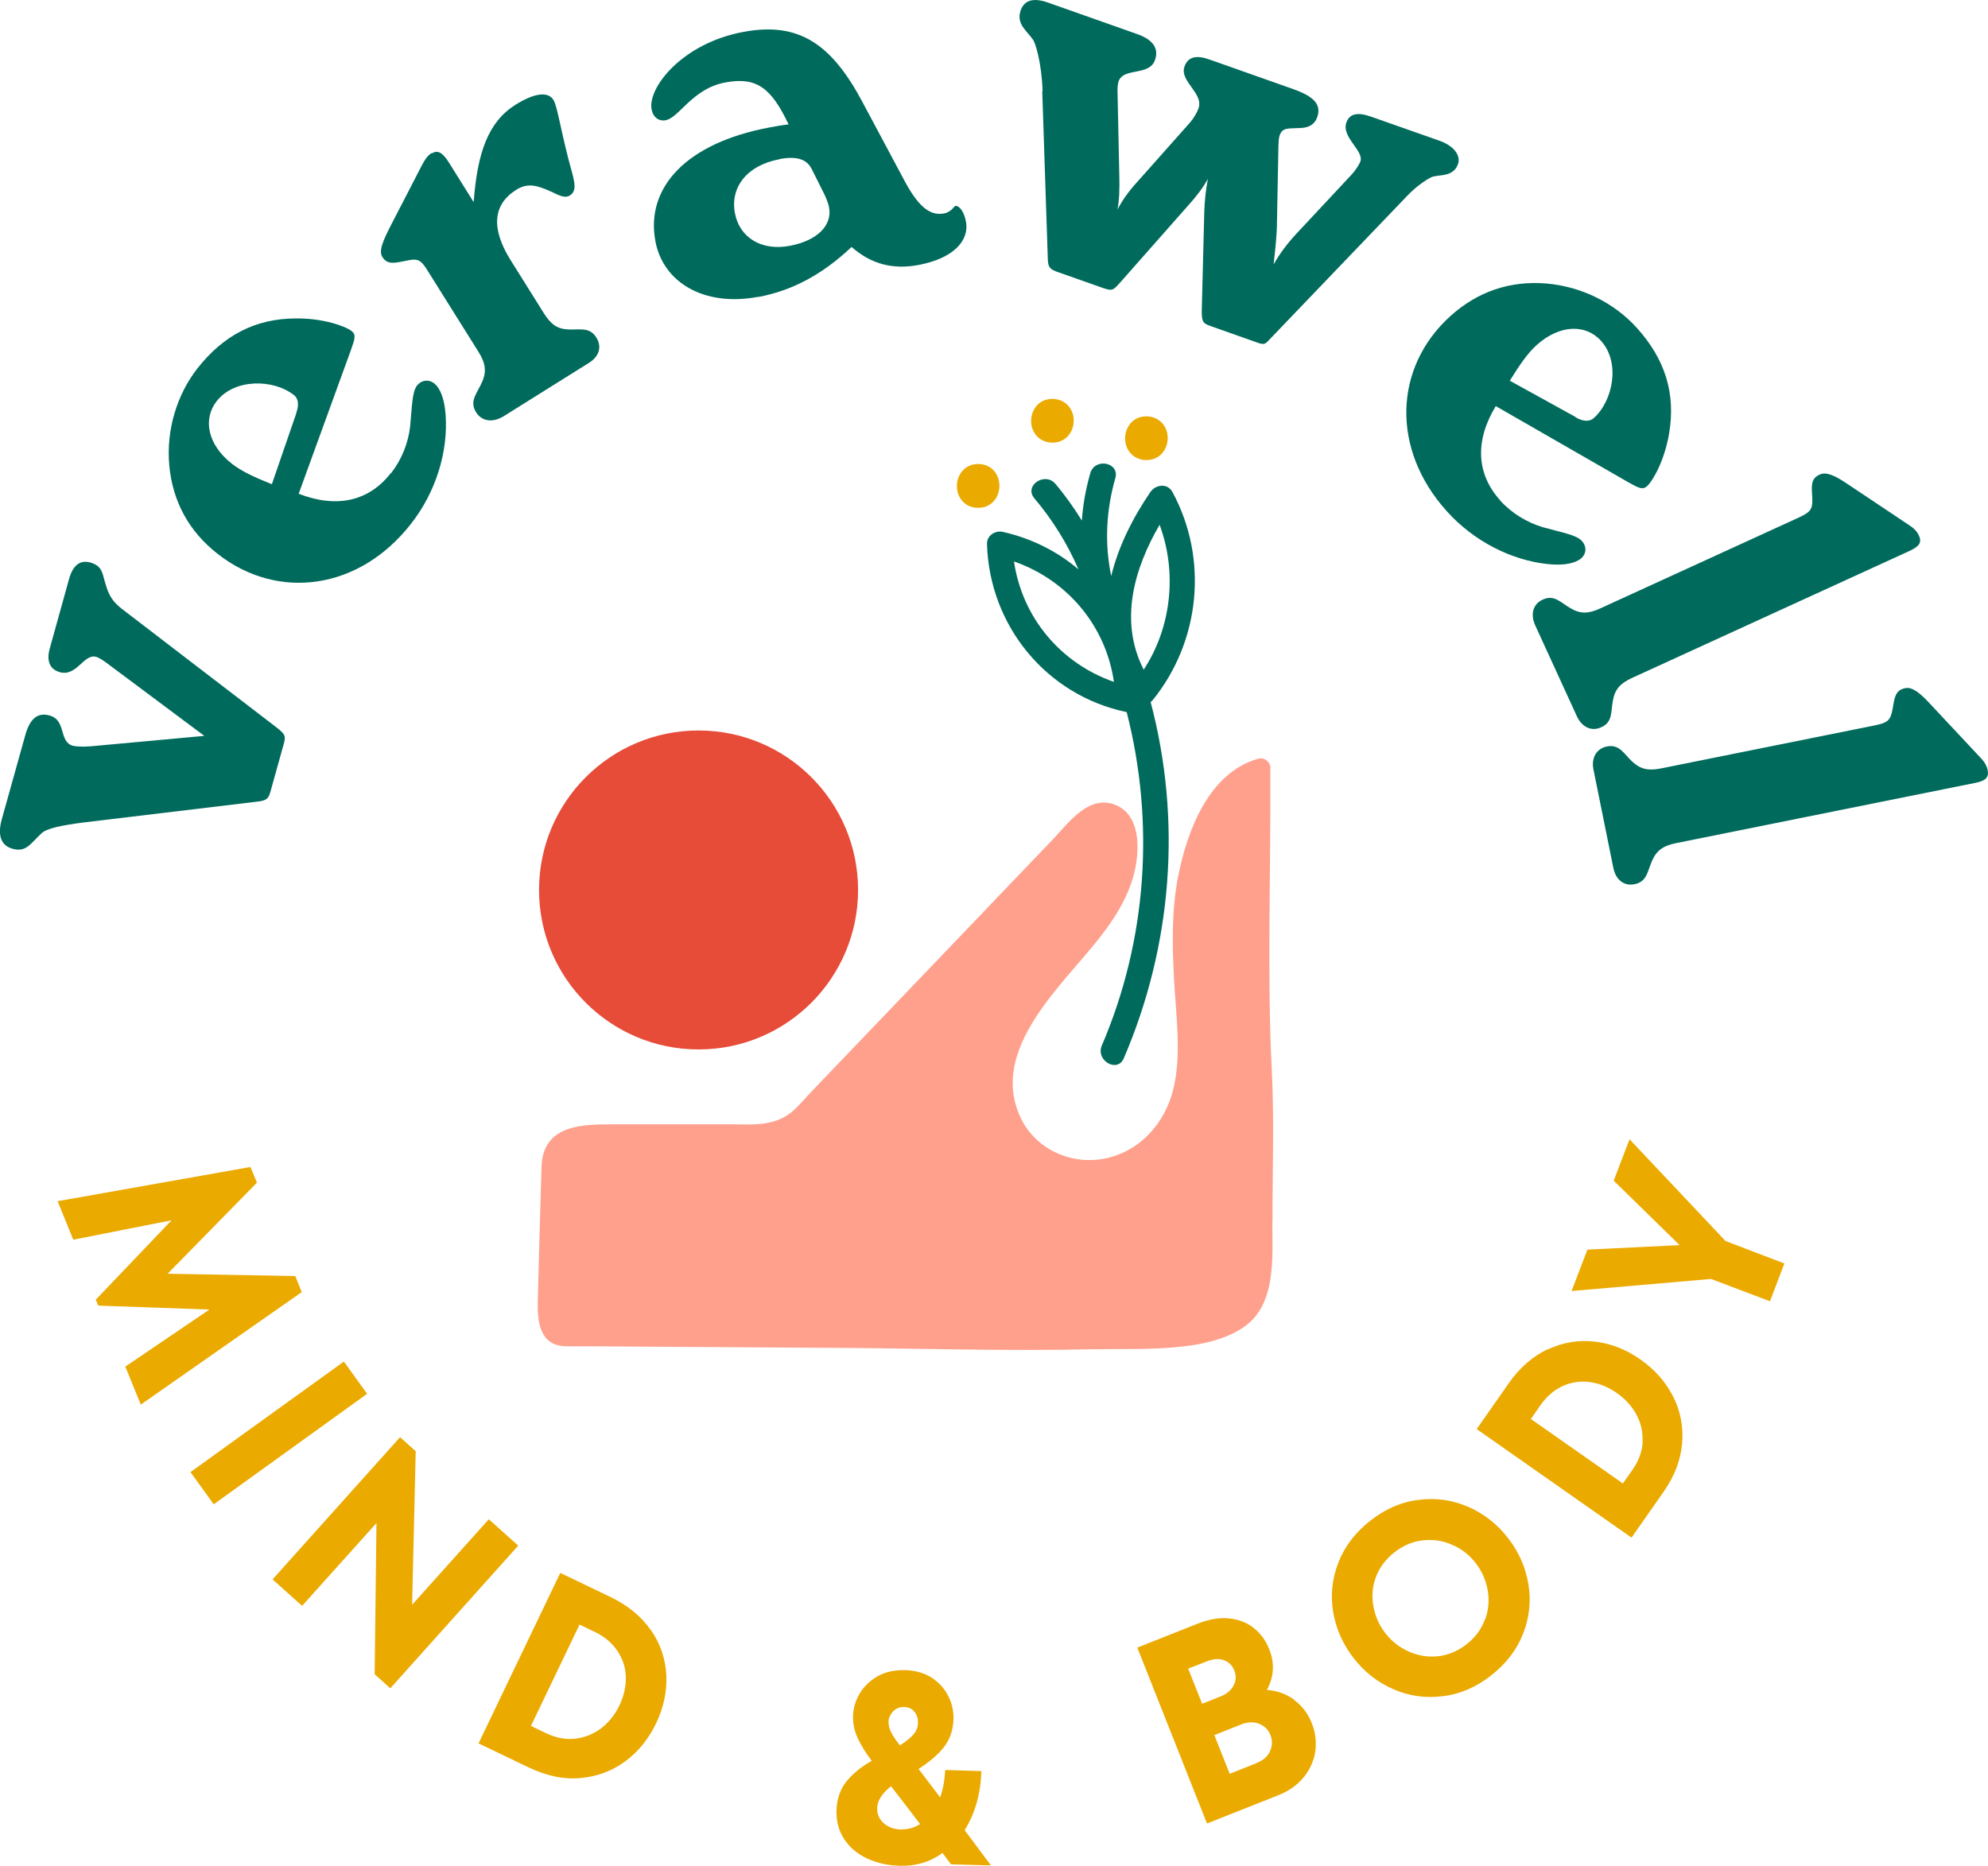 <svg viewBox="0 0 110.42 103.65" xmlns="http://www.w3.org/2000/svg" data-name="Layer 2" id="Layer_2">
  <defs>
    <style>
      .cls-1 {
        fill: #006b5c;
      }

      .cls-2 {
        fill: #e74c39;
      }

      .cls-3 {
        fill: #ebaa00;
      }

      .cls-4 {
        fill: #ffa08d;
      }
    </style>
  </defs>
  <g data-name="Layer 1" id="Layer_1-2">
    <g>
      <g>
        <path d="M4.64,45.69c-1.28.17-2.03.33-2.32.59-.62.57-.86,1.09-1.63.87-.63-.18-.84-.73-.59-1.64l1.31-4.69c.26-.91.69-1.26,1.35-1.07.94.26.49,1.46,1.29,1.68.11.03.47.07.98.03l6.32-.58-5.48-4.09c-.23-.16-.39-.26-.53-.3-.69-.19-1.08,1.12-2.02.85-.54-.15-.75-.61-.56-1.3l1.08-3.89c.21-.74.6-1.06,1.18-.9.6.17.66.52.79,1.02.16.54.27,1.03.98,1.57l8.53,6.54c.48.38.58.47.44.95l-.75,2.69c-.12.43-.31.47-.86.53l-9.5,1.14Z" class="cls-1"></path>
        <path d="M21.72,26.29c.6-.77.96-1.7,1.06-2.6.11-1.15.11-1.91.38-2.27.24-.3.63-.37.96-.12.33.26.57.86.63,1.74.15,2.07-.55,4.32-1.93,6.07-2.87,3.67-7.39,4.28-10.73,1.66-1.59-1.24-2.51-2.91-2.69-4.94-.17-1.94.42-3.9,1.57-5.37,1.45-1.84,3.22-2.76,5.45-2.77,1.52-.02,2.76.43,3.11.7.26.2.18.44-.04,1.06l-2.9,7.98c2.11.82,3.9.42,5.12-1.15ZM16.45,22.95c.18-.47.11-.82-.12-1-1.14-.9-3.3-.93-4.29.33-.79,1-.51,2.43.85,3.49.51.4,1.23.74,2.21,1.13l1.36-3.95Z" class="cls-1"></path>
        <path d="M23.99,8.52c.35-.22.63,0,.97.55l1.35,2.16c.2-2.75.81-4.46,2.32-5.41,1.06-.66,1.81-.75,2.11-.27.2.33.36,1.42.81,3.2.28,1.12.6,1.8.1,2.11-.25.16-.54.03-1.05-.22-.78-.35-1.29-.49-1.92-.1-1.28.8-1.44,2.12-.32,3.91l1.84,2.94c.38.6.72.88,1.34.91.66.04,1.2-.16,1.58.45.32.5.17,1.05-.41,1.41l-4.73,2.96c-.63.39-1.23.28-1.54-.22-.39-.63.07-1.06.34-1.69.26-.59.18-1.06-.22-1.69l-2.82-4.5c-.36-.58-.53-.68-1.15-.54-.65.13-1.07.25-1.35-.2-.22-.35.03-.9.5-1.82l1.71-3.31c.16-.31.31-.51.51-.64Z" class="cls-1"></path>
        <path d="M42.11,16.49c-3.03.57-5.29-.82-5.71-3.1-.55-2.98,1.73-5.45,6.34-6.31.32-.06.7-.13,1.06-.17-.95-2-1.76-2.66-3.51-2.33-1.84.34-2.56,1.96-3.32,2.1-.38.07-.7-.17-.78-.61-.22-1.2,1.7-3.67,5.11-4.3,3.06-.57,4.89.66,6.62,3.93l2.27,4.25c.75,1.43,1.41,2.06,2.23,1.91.44-.08.56-.41.65-.42.18-.03.47.27.58.86.21,1.11-.76,2.07-2.63,2.42-1.43.27-2.64-.05-3.72-1-1.59,1.5-3.26,2.42-5.19,2.78ZM43.28,8.85c-1.81.34-2.73,1.57-2.46,2.99.25,1.34,1.45,2.11,3.03,1.82,1.55-.29,2.38-1.14,2.2-2.13-.04-.23-.15-.49-.25-.71l-.72-1.44c-.28-.55-.86-.72-1.79-.54Z" class="cls-1"></path>
        <path d="M57.91,5.07c-.05-1.56-.4-2.69-.53-2.86-.33-.49-.95-.87-.69-1.63.21-.59.73-.72,1.54-.43l4.95,1.75c.87.31,1.2.8.97,1.44-.32.9-1.74.39-2.02,1.18-.03.08-.06.26-.06.52l.1,4.72c.02.73,0,1.35-.1,1.88.29-.56.66-1.06,1.12-1.56l2.87-3.23c.26-.29.44-.63.51-.83.3-.84-1.07-1.51-.78-2.32.2-.56.67-.65,1.4-.39l4.64,1.64c1.12.4,1.59.84,1.33,1.57-.13.36-.42.57-.9.59-.68.04-1.02-.05-1.18.4-.06.17-.06.36-.07.54l-.09,4.63c-.01.31-.06.98-.18,2.01.34-.6.75-1.15,1.26-1.7l3.09-3.31c.26-.29.43-.6.47-.71.21-.59-1.06-1.35-.78-2.16.18-.5.62-.6,1.4-.32l3.78,1.33c.81.29,1.19.83,1.02,1.3-.27.76-1.11.55-1.49.73-.26.13-.8.47-1.34,1.04l-7.57,7.9c-.31.33-.33.39-.75.24l-2.6-.92c-.39-.14-.49-.21-.48-.86l.14-5.49c.02-.59.08-1.2.2-1.82-.26.47-.62.95-1.09,1.47l-3.77,4.27c-.41.45-.43.51-1.02.3l-2.41-.85c-.39-.14-.59-.21-.6-.71l-.31-9.36Z" class="cls-1"></path>
        <path d="M83.32,27.8c.66.73,1.51,1.23,2.38,1.49,1.12.31,1.87.43,2.17.77.26.29.26.69-.05.96s-.95.41-1.82.32c-2.07-.21-4.16-1.29-5.64-2.94-3.12-3.46-2.94-8.01.21-10.85,1.5-1.35,3.3-1.97,5.33-1.8,1.95.17,3.77,1.08,5.02,2.47,1.57,1.74,2.16,3.64,1.79,5.85-.25,1.5-.9,2.64-1.23,2.94-.24.22-.47.1-1.04-.22l-7.36-4.23c-1.17,1.93-1.08,3.77.25,5.24ZM87.51,23.18c.43.25.78.25,1.01.05,1.08-.97,1.49-3.09.41-4.29-.85-.95-2.3-.92-3.58.23-.49.44-.94,1.09-1.49,1.98l3.66,2.02Z" class="cls-1"></path>
        <path d="M100.66,27.66c-.04-.67-.1-1.07.42-1.3.35-.16.83.04,1.6.57l3.34,2.23c.27.17.47.37.56.59.19.4,0,.62-.55.87l-15.38,7.04c-.65.3-.95.63-1.06,1.24-.13.65,0,1.21-.65,1.5-.54.25-1.08,0-1.36-.62l-2.31-5.04c-.28-.62-.12-1.19.42-1.43.65-.3.99.17,1.56.49.53.31.99.3,1.63,0l11.01-5.04c.67-.31.8-.46.77-1.1Z" class="cls-1"></path>
        <path d="M105.12,39.4c.11-.66.15-1.06.7-1.17.38-.08.8.23,1.43.92l2.74,2.93c.23.23.37.47.41.7.09.44-.15.61-.73.72l-16.58,3.34c-.7.14-1.07.4-1.32.96-.27.6-.28,1.18-.98,1.32-.58.12-1.05-.24-1.18-.91l-1.1-5.44c-.14-.67.16-1.18.74-1.3.7-.14.93.39,1.41.84.45.42.89.52,1.59.38l11.87-2.39c.73-.15.88-.27,1-.9Z" class="cls-1"></path>
      </g>
      <g>
        <path d="M6.96,75.92l4.67-3.17-6.17-.22-.14-.33,4.21-4.41-5.46,1.08-.87-2.14,10.71-1.9.36.87-4.96,5.06,7.09.13.36.89-8.94,6.25-.86-2.11Z" class="cls-3"></path>
        <path d="M19.1,75.64l1.29,1.79-8.52,6.14-1.29-1.79,8.52-6.14Z" class="cls-3"></path>
        <path d="M28.78,85.87l-7.1,7.92-.87-.78.1-8.4-4.13,4.6-1.64-1.47,7.08-7.9.87.78-.2,8.53,4.26-4.75,1.63,1.46Z" class="cls-3"></path>
        <path d="M36.15,90.55c.53.76.81,1.6.86,2.5.04.9-.14,1.79-.56,2.67-.42.88-1,1.6-1.74,2.14s-1.57.84-2.5.92-1.87-.13-2.84-.59l-2.79-1.34,4.54-9.47,2.79,1.34c.96.46,1.71,1.08,2.24,1.84ZM31.94,96.59c.53-.06,1.01-.25,1.44-.57.43-.33.77-.75,1.02-1.27.25-.52.37-1.05.36-1.58s-.17-1.01-.47-1.46-.72-.8-1.27-1.06l-.83-.4-2.7,5.63.83.4c.55.26,1.09.37,1.62.31Z" class="cls-3"></path>
        <path d="M52.81,103.55l-.46-.61c-.69.5-1.49.74-2.39.71-.67-.02-1.27-.16-1.81-.41-.54-.26-.96-.61-1.26-1.07-.3-.46-.44-.98-.43-1.57.02-.65.2-1.19.55-1.63.35-.43.82-.82,1.41-1.15-.34-.45-.6-.87-.78-1.26-.18-.39-.27-.8-.26-1.23.01-.42.13-.83.36-1.23.23-.4.56-.72.99-.97.43-.25.95-.36,1.55-.35.57.02,1.06.16,1.47.42.41.27.71.61.92,1.02s.3.84.29,1.28c-.02.62-.2,1.14-.54,1.57-.34.43-.81.82-1.4,1.2l1.2,1.58c.15-.43.25-.93.28-1.52l2.01.06c-.04,1.26-.35,2.35-.93,3.28l1.46,1.96-2.2-.06ZM51.11,101.34l-.74-.97-.88-1.14c-.5.4-.76.8-.77,1.22,0,.33.11.61.36.83.25.22.56.34.93.35.4.01.77-.09,1.1-.3ZM49.51,96.26c.11.21.27.44.47.7.32-.19.56-.39.74-.59.18-.2.27-.42.27-.68,0-.23-.06-.43-.2-.6-.14-.17-.34-.26-.59-.26-.23,0-.43.07-.59.24-.16.17-.25.36-.26.58,0,.2.05.4.16.61Z" class="cls-3"></path>
        <path d="M71.88,94.44c.44.32.77.75.99,1.31.19.48.25.99.19,1.51-.07.52-.28,1.01-.63,1.45-.36.45-.85.8-1.5,1.05l-3.89,1.54-3.87-9.77,3.35-1.33c.64-.25,1.23-.35,1.77-.29s1,.24,1.37.55c.38.31.66.7.84,1.17.31.77.26,1.52-.13,2.25.57.04,1.07.23,1.51.54ZM66,92.71l.77,1.94,1.03-.41c.34-.14.58-.34.72-.61s.15-.54.04-.82c-.11-.29-.31-.48-.58-.58-.27-.1-.58-.08-.94.06l-1.05.41ZM70.54,97.28c.14-.3.14-.6.02-.9-.12-.3-.33-.5-.63-.62-.3-.12-.64-.1-1,.04l-1.48.59.85,2.15,1.48-.59c.37-.15.63-.37.76-.66Z" class="cls-3"></path>
        <path d="M80.12,94.23c-.95.12-1.87-.01-2.73-.39-.87-.38-1.6-.95-2.2-1.72-.6-.77-.98-1.62-1.14-2.56-.16-.93-.06-1.85.28-2.74.35-.9.94-1.68,1.78-2.34.84-.66,1.74-1.05,2.7-1.16.96-.12,1.87.01,2.74.39.87.38,1.6.95,2.2,1.72.6.77.98,1.62,1.14,2.56.16.93.06,1.85-.28,2.74-.35.9-.94,1.68-1.78,2.34s-1.74,1.05-2.7,1.16ZM82.49,89.97c.19-.53.24-1.08.14-1.63-.1-.56-.32-1.06-.67-1.51-.35-.45-.78-.79-1.3-1.01-.51-.23-1.05-.31-1.62-.25s-1.09.28-1.58.66c-.49.38-.83.84-1.03,1.36-.2.53-.25,1.07-.15,1.63.1.56.32,1.06.67,1.51.35.45.78.79,1.3,1.02.52.23,1.06.32,1.62.26s1.09-.28,1.58-.66c.49-.38.83-.84,1.02-1.37Z" class="cls-3"></path>
        <path d="M85.96,74.97c.84-.4,1.71-.54,2.61-.44.9.1,1.74.43,2.54.99.8.56,1.41,1.25,1.82,2.06.41.81.58,1.68.5,2.61-.08.93-.43,1.83-1.04,2.7l-1.77,2.53-8.6-6.03,1.77-2.53c.61-.88,1.34-1.51,2.18-1.91ZM91.23,80.11c.03-.53-.08-1.04-.33-1.51s-.62-.88-1.09-1.21c-.48-.33-.97-.54-1.5-.61s-1.03,0-1.51.22c-.49.22-.9.58-1.25,1.08l-.52.75,5.11,3.58.53-.75c.35-.5.54-1.02.57-1.55Z" class="cls-3"></path>
        <path d="M95.81,68.93l3.3,1.26-.8,2.1-3.27-1.24-7.75.67.88-2.3,5.12-.25-3.66-3.58.88-2.3,5.32,5.64Z" class="cls-3"></path>
      </g>
      <g>
        <path d="M70.68,67.87c-.01-2.8.1-5.61-.04-8.4-.27-5.34-.05-11.2-.08-16.81,0-.34-.34-.61-.68-.51-2.75.78-3.95,4.02-4.45,6.57-.36,1.88-.32,3.79-.22,5.69.1,1.95.43,4.12-.03,6.05-.46,1.97-1.94,3.6-3.98,3.93-1.85.3-3.76-.63-4.54-2.36-1.72-3.79,2.39-7.32,4.45-9.98.98-1.26,1.81-2.64,2.02-4.25.15-1.15.03-2.65-1.24-3.11-1.44-.52-2.53,1.01-3.38,1.91-1.47,1.53-2.94,3.07-4.4,4.6-2.99,3.12-5.97,6.24-8.96,9.36-.87.9-1.26,1.61-2.62,1.84-.59.1-1.21.06-1.81.06h-6.61c-1.71,0-3.92-.01-4.03,2.3-.07,2.5-.15,4.99-.21,7.49-.03,1.21.11,2.52,1.58,2.54.82,0,1.65,0,2.47.01l12.64.08c4.62.03,9.25.18,13.87.08,3.01-.06,6.61.21,8.69-1.26,1.78-1.26,1.55-3.84,1.55-5.84Z" class="cls-4"></path>
        <g>
          <path d="M64.02,38.9c2.65-3.27,3.11-7.86,1.1-11.57-.27-.5-.93-.42-1.22,0-.98,1.43-1.78,3.02-2.18,4.67-.37-1.79-.29-3.63.23-5.44.25-.87-1.13-1.15-1.39-.28-.25.87-.41,1.75-.47,2.64-.44-.71-.92-1.39-1.47-2.04-.58-.69-1.76.1-1.17.8,1.02,1.21,1.84,2.53,2.45,3.95-1.17-1-2.6-1.72-4.19-2.08-.43-.1-.91.2-.89.68.14,4.55,3.32,8.41,7.76,9.33,1.57,6.14,1.13,12.66-1.38,18.52-.36.83.86,1.55,1.22.71,2.69-6.27,3.23-13.22,1.49-19.79.04-.03.08-.06.11-.1ZM64.41,29.16c.98,2.64.66,5.69-.89,8.05,0-.02-.01-.04-.02-.06-1.34-2.67-.51-5.56.91-8ZM56.32,31.19c2.95,1.03,5.1,3.56,5.55,6.69-2.95-1.03-5.09-3.56-5.55-6.69Z" class="cls-1"></path>
          <g>
            <path d="M64.72,23.75c-.19-.37-.54-.59-.98-.62-.42-.02-.82.16-1.04.51-.25.38-.28.9-.07,1.3.19.37.54.59.98.62.03,0,.05,0,.07,0,.4,0,.75-.18.97-.51.25-.38.28-.9.07-1.3Z" class="cls-3"></path>
            <path d="M58.52,22.16c-.43-.02-.82.16-1.04.51-.25.38-.28.9-.07,1.3.19.37.54.59.98.62.03,0,.05,0,.07,0,.41,0,.75-.18.97-.51.25-.38.28-.9.07-1.3-.19-.37-.54-.59-.98-.62Z" class="cls-3"></path>
            <path d="M54.4,25.78c-.77-.04-1.22.55-1.25,1.15-.03.6.34,1.24,1.11,1.28.03,0,.05,0,.08,0,.73,0,1.14-.57,1.17-1.15.03-.6-.34-1.24-1.11-1.28Z" class="cls-3"></path>
          </g>
        </g>
        <circle r="8.86" cy="49.44" cx="38.8" class="cls-2"></circle>
      </g>
    </g>
  </g>
</svg>